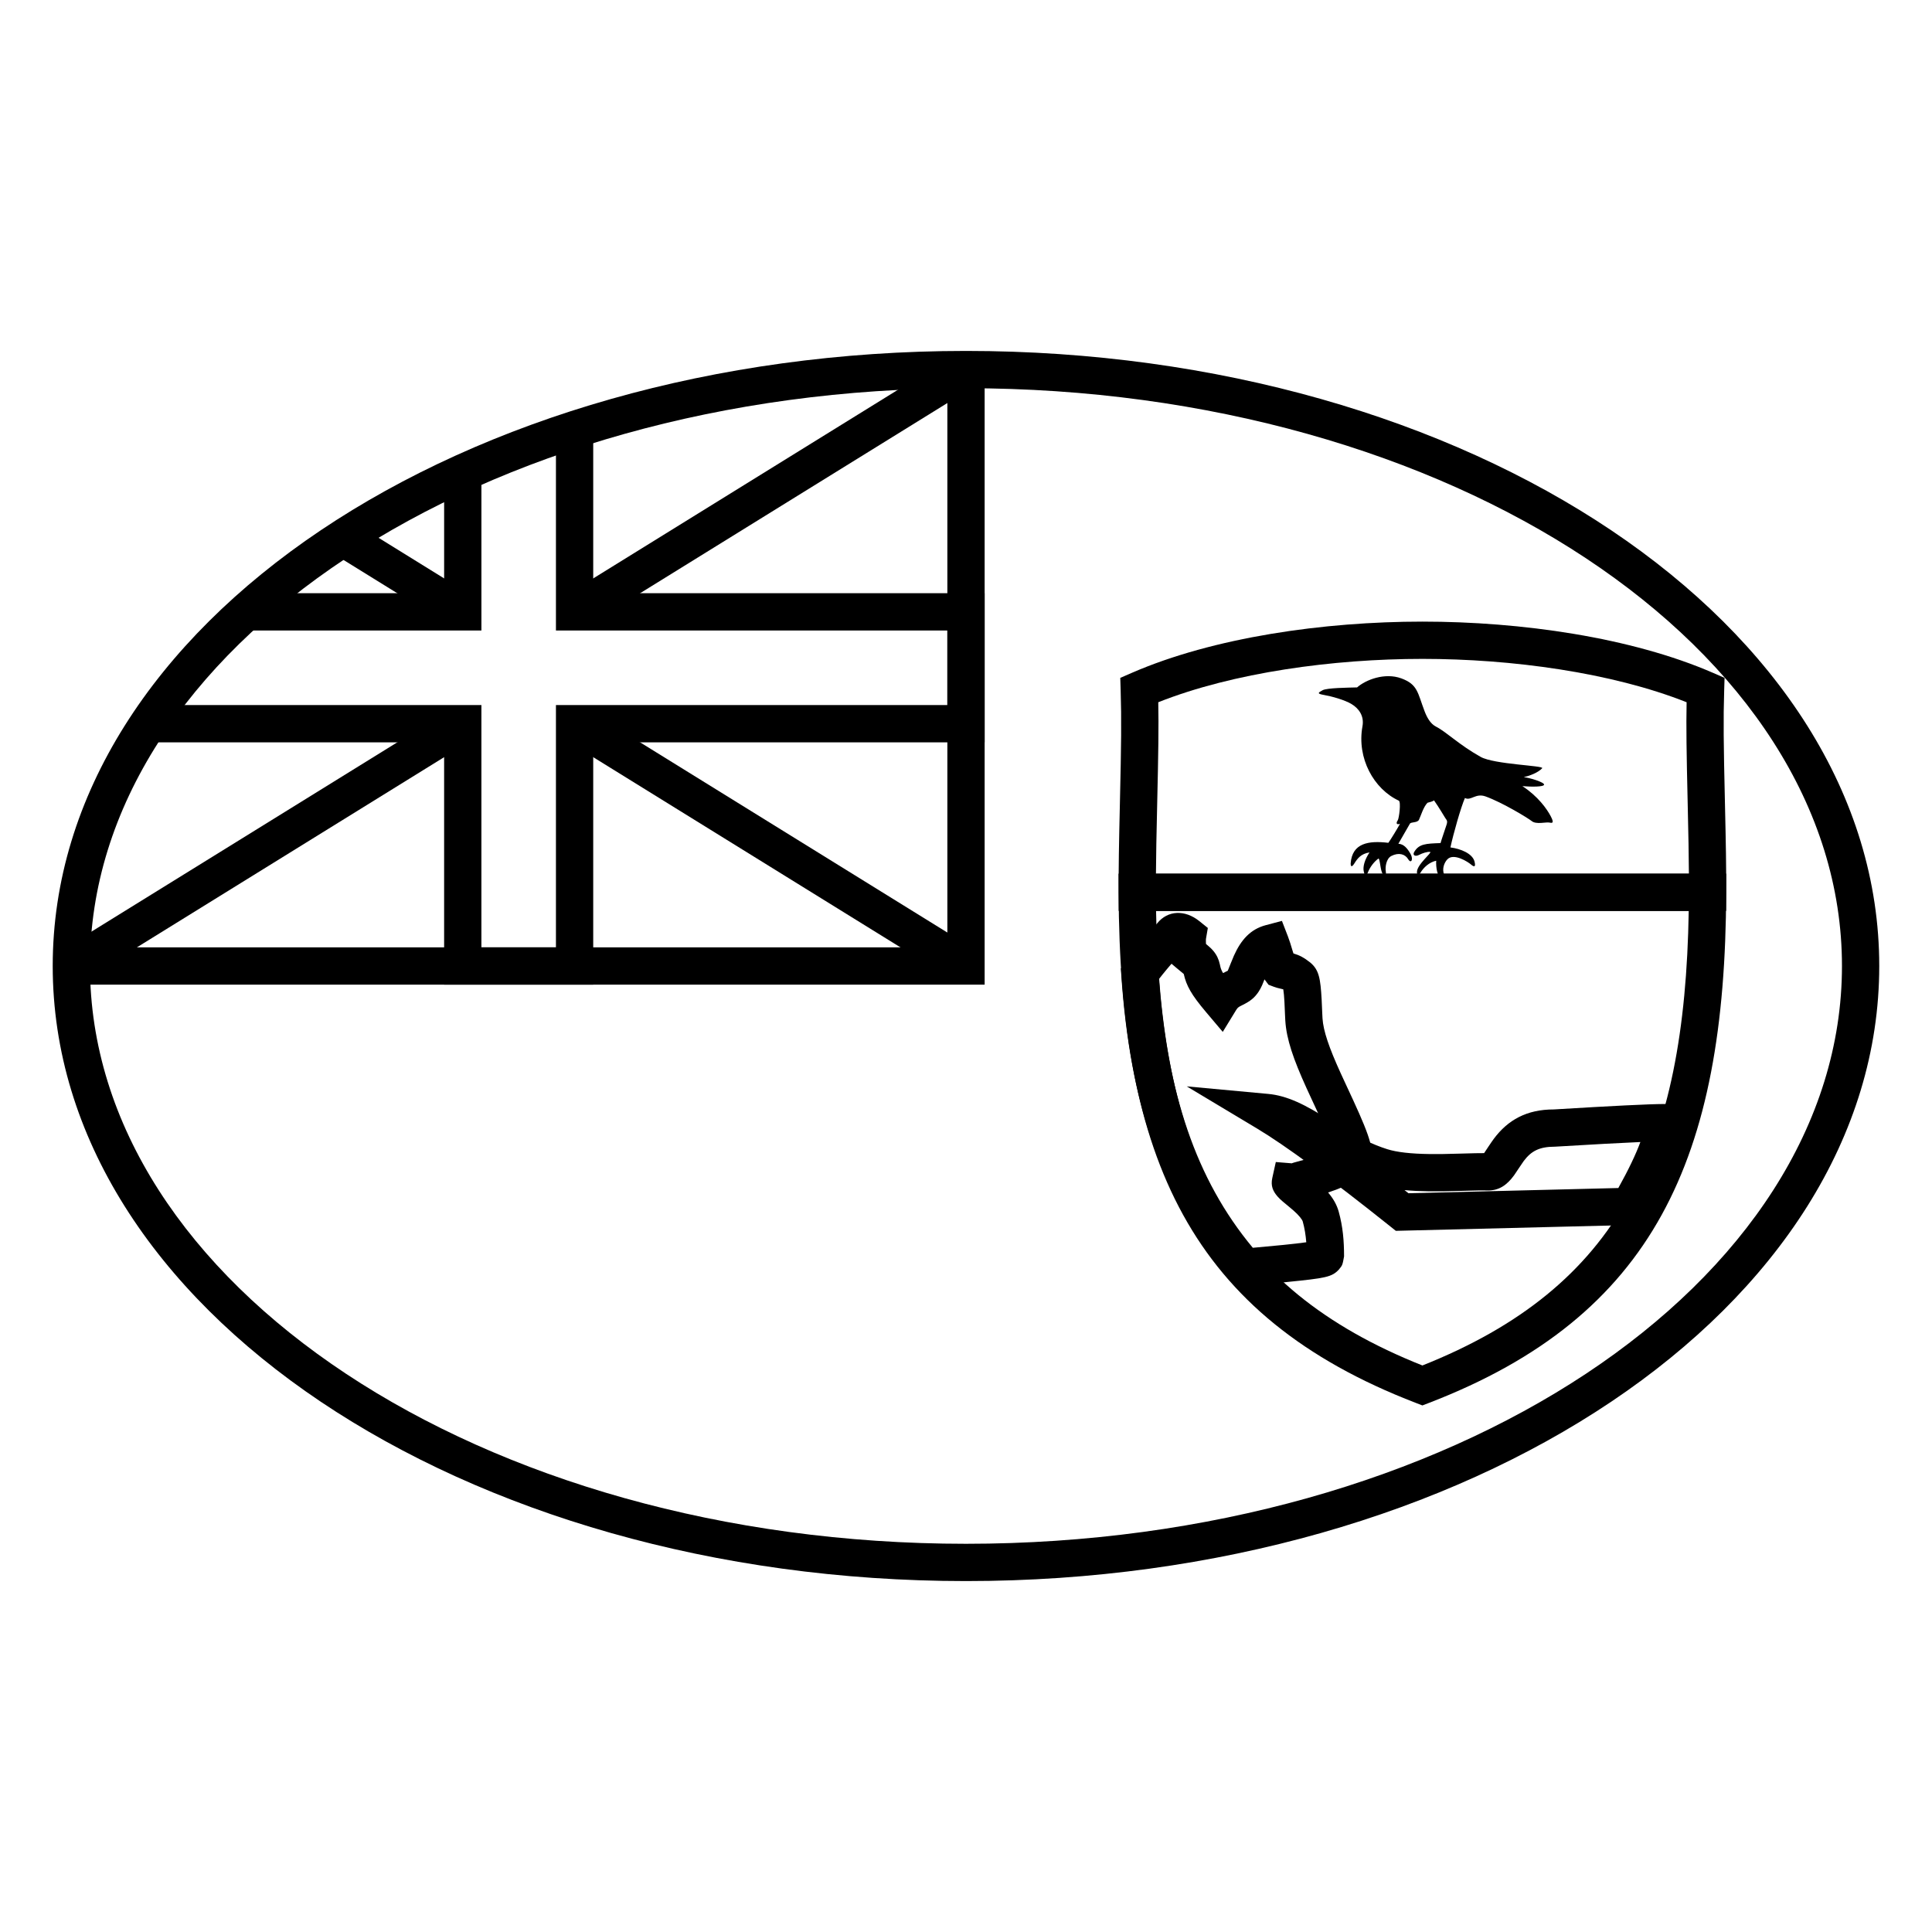 <?xml version="1.0" encoding="UTF-8"?>
<!-- Uploaded to: SVG Repo, www.svgrepo.com, Generator: SVG Repo Mixer Tools -->
<svg fill="#000000" width="800px" height="800px" version="1.1" viewBox="144 144 512 512" xmlns="http://www.w3.org/2000/svg">
 <g>
  <path d="m395.06 395.06h-232.15v9.879h242.03v-163h-9.879z"/>
  <path d="m395.06 311.09h-103.73v-53.152h9.879v43.273h103.73v39.516h-103.73v64.211h-39.512v-64.211h-79.305v-9.879h89.184v64.211h19.754v-64.211h103.73zm-133.36-42.887h9.879v42.887h-63.109v-9.879h53.23z"/>
  <path d="m298.87 310.35 103.73-64.211-5.199-8.398-103.73 64.211z"/>
  <path d="m293.67 339.99 103.73 64.211 5.199-8.402-103.73-64.211z"/>
  <path d="m269.24 301.95-31.875-19.734-5.199 8.402 31.875 19.73z"/>
  <path d="m264.04 331.59-103.73 64.211 5.199 8.402 103.73-64.211z"/>
  <path d="m601.47 375.53-0.016 4.953c-0.203 70.508-19.141 112.34-78.727 135.29l-1.777 0.684-1.773-0.684c-59.594-22.949-78.527-64.785-78.73-135.29l-0.016-4.953zm-151.1 9.875c1.02 63.109 18.348 99.684 70.582 120.46 52.23-20.777 69.562-57.352 70.578-120.46z"/>
  <path d="m507.79 452c0-4.852-1.305-8.172-7.133-20.645-0.559-1.199-0.984-2.117-1.391-3.008-3.062-6.731-4.578-11.148-4.789-14.473-0.023-0.367-0.039-0.652-0.074-1.504-0.059-1.602-0.098-2.492-0.152-3.438-0.316-5.644-0.695-7.871-2.984-9.824-1.695-1.344-2.945-1.988-4.492-2.434-0.059-0.172-0.117-0.363-0.184-0.574-0.309-1.035-0.504-1.676-0.688-2.246-0.195-0.605-0.383-1.152-0.586-1.676l-1.594-4.129-4.277 1.129c-4.094 1.082-6.566 3.91-8.441 8.074-0.426 0.945-1.43 3.531-1.543 3.785l-0.148 0.312c0.066-0.098 0.102-0.125-0.379 0.117-0.32 0.16-0.586 0.293-0.816 0.414-0.465-0.773-0.648-1.34-0.785-2.019l-0.062-0.289c-0.293-1.355-0.828-2.496-1.703-3.543-0.48-0.574-0.969-1.035-1.723-1.664l-0.246-0.203c-0.008-0.164-0.016-0.312-0.02-0.457-0.016-0.48 0-0.824 0.016-0.922l0.492-2.863-2.269-1.824c-3.746-3.004-8.301-2.941-11.152 0.594-0.098 0.125-3.223 3.703-4.484 5.199l-0.602 0.719c-1.586 1.898-2.793 3.453-3.617 4.691l-0.93 1.395 0.113 1.672c2.293 33.855 10.793 59.961 29.117 80.785l2.125 2.418 3.07-0.969c-0.262 0.082 6.945-0.586 9.625-0.855 10.113-1.02 11.859-1.281 13.73-3.297 0.957-1.172 0.957-1.172 1.375-3.477 0-4.086-0.301-7.824-1.414-11.859-0.516-1.867-1.465-3.496-2.816-5.086 5.867-1.934 11.832-4.949 11.832-8.027zm-56.664-48.531c0.551-0.715 1.234-1.57 2.039-2.535l0.566-0.672c0.191-0.23 0.445-0.527 0.734-0.859l1.148 0.973 1.891 1.566 0.207 0.184c0.68 3.074 1.984 5.461 5.918 10.113l4.414 5.223 3.57-5.832c0.227-0.363 0.402-0.559 0.613-0.711 0.191-0.141 0.32-0.211 1.137-0.621 1.895-0.949 3.066-1.805 4.188-3.496 0.352-0.531 0.645-1.09 0.938-1.746 0.105-0.238 0.348-0.852 0.617-1.52 0.062 0.09 0.129 0.18 0.195 0.273l0.867 1.16 1.352 0.512c0.609 0.23 1.113 0.367 1.805 0.52l0.156 0.035c0.262 0.055 0.445 0.098 0.598 0.145 0.133 0.805 0.23 1.902 0.309 3.309 0.051 0.859 0.086 1.676 0.145 3.281 0.039 0.906 0.059 1.27 0.086 1.73 0.312 4.898 2.113 10.148 5.656 17.938 0.422 0.926 0.859 1.871 1.434 3.102 3.352 7.172 5.023 10.996 5.742 13.547-1.129 0.375-2.504 0.797-4.016 1.23-2.894 0.832-7.465 1.949-7.039 1.98l-4.293-0.348-0.93 4.207c-0.473 2.137 0.199 3.535 1.355 4.887 0.406 0.473 0.855 0.895 1.465 1.418 0.066 0.055 2.195 1.805 2.812 2.352 1.465 1.305 2.285 2.348 2.445 2.93 0.492 1.789 0.777 3.598 0.926 5.469-1.586 0.227-3.613 0.457-6.082 0.707-1.891 0.188-3.75 0.363-6.981 0.656-0.41 0.039-0.777 0.07-1.105 0.102-15.23-18.285-22.633-41.277-24.883-71.207z"/>
  <path d="m601.46 380.48c0.02-6.734-0.07-12.375-0.332-23.633-0.371-15.98-0.441-22.18-0.203-29.859l0.102-3.344-3.07-1.336c-21.641-9.406-50.875-13.574-77-13.574-26.129 0-55.363 4.168-77 13.574l-3.07 1.336 0.102 3.344c0.234 7.691 0.168 13.898-0.203 29.906-0.262 11.234-0.352 16.867-0.332 23.586l0.012 4.922h160.98zm-151.12-4.953c0.031-4.859 0.129-10.074 0.324-18.402 0.32-13.828 0.418-20.445 0.289-27.023 19.871-7.883 46.352-11.492 70.008-11.492s50.137 3.609 70.008 11.492c-0.129 6.566-0.031 13.172 0.289 26.977 0.191 8.352 0.293 13.578 0.32 18.449z"/>
  <path d="m503.65 326.17c-2.516 0.07-7.988 0.121-9.141 0.746-1.148 0.633-1.652 0.91 0.359 1.258 2.012 0.352 5.418 1.281 7.285 2.398 1.867 1.113 3.43 3.094 2.914 5.914-1.539 8.473 3.019 16.621 9.625 19.695 0.641 0.297 0.074 4.75-0.285 5.238s-0.535 1.293 0.609 0.906c-0.785 1.434-2.547 4.297-3.086 5.031-5.281-0.629-9.59 0.07-9.988 5.445-0.039 0.523 0.148 1.363 0.969 0.035 0.828-1.328 1.762-2.586 4.023-2.934-1.328 1.988-1.758 3.773-1.543 4.926 0.215 1.152 0.539 1.848 1.113 0.383 0.578-1.465 1.637-2.836 2.769-3.668 0.426-0.312 0.535 3.391 1.184 4.055 0.645 0.66 0.969 0.383 0.789-0.699-0.18-1.086 0.102-3.348 1.473-4.055 1.973-1.008 3.664-0.488 4.453 0.84s1.473 0.07 0.613-1.434c-0.863-1.5-1.762-2.547-3.199-2.652 1.258-2.164 2.731-4.785 3.055-5.309 0.32-0.523 1.977-0.176 2.406-1.047s1.184-3.457 2.262-4.504c0.539-0.141 1.402-0.348 1.723-0.629 1.402 1.988 2.66 4.191 2.984 4.68 0.32 0.488 0.684 0.699 0.359 1.711-0.324 1.016-1.438 4.227-1.617 4.926-3.918 0.137-5.711 0.207-6.969 2.34-0.551 0.93 0.324 1.289 1.258 0.801 0.934-0.488 2.262-0.906 2.945-0.801 0.68 0.102-3.586 3.383-3.484 5.41 0.035 0.734 0.348 1.098 0.934 0.105 0.828-1.395 2.336-2.793 4.168-3.18-0.109 1.711 0.289 4.227 1.363 4.754 1.078 0.52 1.152-0.012 0.754-1.016-0.648-1.605 0.023-3.223 0.824-4.086 1.691-1.816 5.535 0.699 6.254 1.328 0.719 0.625 1.371 0.891 0.969-0.734-0.539-2.164-3.703-3.422-6.394-3.769 0.754-3.527 2.766-10.652 3.844-13.098 1.582 0.84 2.816-1.371 5.461-0.418 4.449 1.605 11.133 5.656 12.281 6.562 1.148 0.91 3.738 0.211 4.527 0.352 0.789 0.137 1.508 0.348 0.5-1.605-1.004-1.957-3.445-5.379-7.543-8.035 2.445 0.211 5.75 0.211 5.75-0.414 0-0.633-3.809-1.816-5.391-1.957 1.512-0.348 3.812-1.191 4.887-2.375 0.637-0.703-12.715-0.996-16.305-3.004-5.746-3.211-9.035-6.594-11.855-8.031-1.508-0.77-2.426-2.543-3.008-4.074-1.867-4.891-1.773-7.09-6.156-8.699-4.383-1.605-9.422 0.363-11.723 2.387z"/>
  <path d="m539.88 445.79c3.738-4.996 8.711-7.785 15.895-7.777 15.48-0.941 25.176-1.422 29.23-1.441l5.359-0.031-0.406 5.344c-0.438 5.731-3.75 13.684-9.898 24.297l-1.387 2.394-64.766 1.609-1.406-1.125c-16.066-12.824-27.902-21.516-35.398-26.008l-18.605-11.152 21.602 2c1.223 0.109 2.445 0.344 3.68 0.684 2.555 0.711 5.082 1.852 8.086 3.551 1.719 0.969 8.203 4.938 7.59 4.57 4.734 2.844 8.285 4.602 12.152 5.832 2.582 0.82 6.324 1.23 11.199 1.297 2.34 0.031 4.5-0.004 8.172-0.113 3.582-0.105 5.059-0.141 6.324-0.129 0.312-0.461 1.883-2.871 2.578-3.801zm-22.625 14.43 55.617-1.383c2.703-4.848 4.648-8.934 5.844-12.188-5.125 0.223-12.656 0.633-22.645 1.234-4.184 0-6.316 1.195-8.285 3.824-0.48 0.645-2.156 3.234-2.543 3.766-1.891 2.586-4.019 4.113-7.176 4.016-1.371-0.043-2.465-0.023-6.797 0.105-3.809 0.113-6.082 0.152-8.602 0.117-2.34-0.035-4.488-0.137-6.461-0.324 0.348 0.273 0.695 0.551 1.047 0.832z"/>
  <path d="m400 563c133.34 0 242.02-72.453 242.02-163s-108.68-163-242.02-163c-133.35 0-242.03 72.457-242.03 163s108.68 163 242.03 163zm0-9.879c-128.54 0-232.15-69.074-232.15-153.12s103.61-153.12 232.15-153.12c128.53 0 232.14 69.078 232.14 153.12s-103.61 153.12-232.14 153.12z"/>
 </g>
</svg>